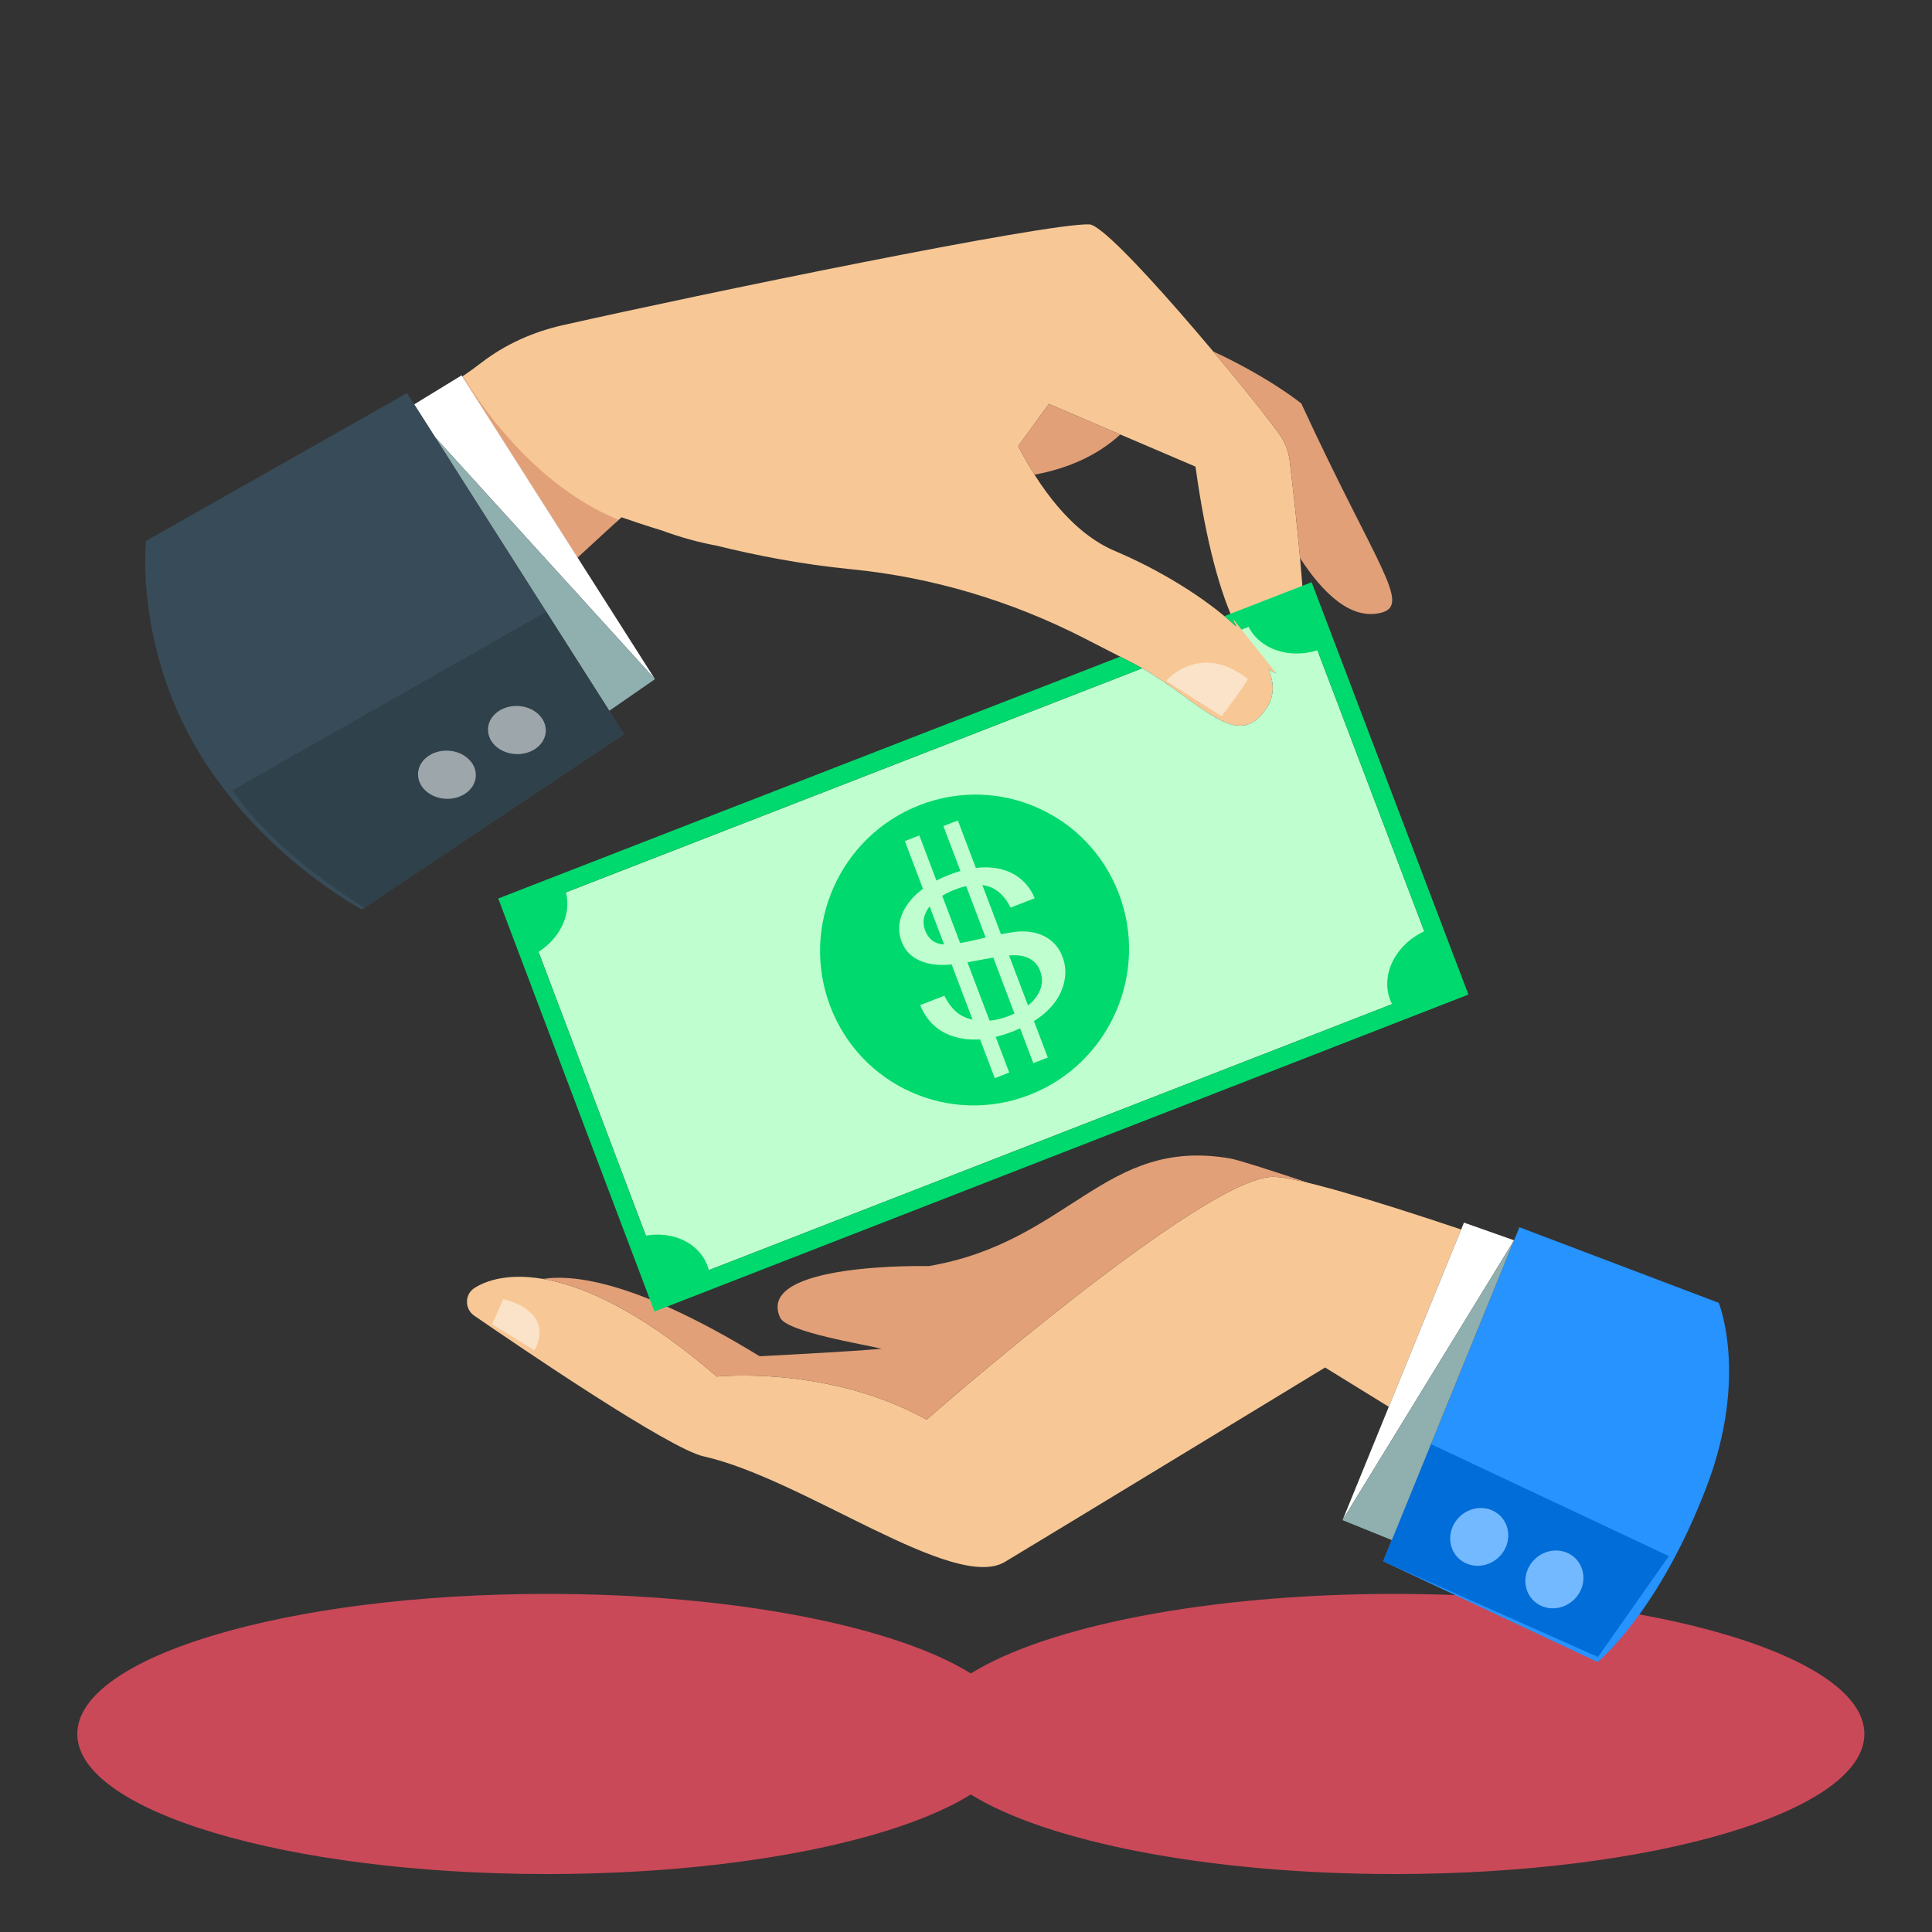 <svg id="Untitled-Page%201" viewBox="0 0 200 200" style="background-color:none" version="1.1"
	xmlns="http://www.w3.org/2000/svg" xmlns:xlink="http://www.w3.org/1999/xlink" xml:space="preserve"
	x="0px" y="0px" width="200px" height="200px">
		<rect x="0" y="0" width="200" height="200" fill="#333333" stroke="none"/>
		<path d="M 8 179.5 C 8 187.508 29.771 194 56.629 194 C 75.963 194 92.662 190.638 100.5 185.765 C 108.338 190.638 125.037 194 144.371 194 C 171.229 194 193 187.508 193 179.5 C 193 171.492 171.229 165 144.371 165 C 125.037 165 108.338 168.362 100.5 173.235 C 92.662 168.362 75.963 165 56.629 165 C 29.771 165 8 171.492 8 179.5 Z" fill="#c94958"/>
		<path d="M 143.184 161.624 L 165.385 172.049 C 165.385 172.049 171.698 166.948 176.672 153.893 C 181.021 142.479 177.927 134.871 177.927 134.871 L 157.288 127.043 L 143.184 161.624 Z" fill="#2693ff"/>
		<path d="M 143.184 161.624 L 165.42 171.531 L 172.761 161.087 L 148.13 149.495 L 143.184 161.624 Z" fill="#006dd9"/>
		<path id="baju7" d="M 156.123 158.664 C 155.971 157.029 154.507 155.899 152.854 156.14 C 151.201 156.381 149.984 157.902 150.137 159.537 C 150.289 161.172 151.753 162.302 153.406 162.061 C 155.06 161.82 156.276 160.299 156.123 158.664 L 156.123 158.664 ZM 163.904 163.063 C 163.751 161.428 162.287 160.298 160.634 160.539 C 158.98 160.78 157.764 162.301 157.917 163.936 C 158.07 165.572 159.534 166.702 161.187 166.461 C 162.841 166.22 164.057 164.698 163.904 163.063 L 163.904 163.063 Z" fill="#73b9ff"/>
		<path id="tangan1" d="M 49.108 133.34 C 48.087 133.996 48.091 135.508 49.087 136.194 C 53.928 139.527 69.283 149.965 72.818 150.757 C 83.176 153.077 98.746 164.849 104.027 161.687 C 108.119 159.237 137.173 141.564 137.173 141.564 L 143.767 145.631 L 151.257 127.276 C 141.877 124.133 134.13 121.811 131.77 121.826 C 124.516 121.871 95.922 146.962 95.922 146.962 C 85.719 141.301 74.203 142.504 74.203 142.504 C 60.407 130.608 52.251 131.32 49.108 133.34 L 49.108 133.34 ZM 59.679 57.543 L 64.347 53.55 C 65.522 53.963 66.941 54.435 68.563 54.93 C 70.476 55.638 72.354 56.147 74.184 56.486 C 78.282 57.503 83.046 58.431 88.092 58.925 C 96.543 59.752 104.722 62.227 112.185 66.04 L 117.328 68.678 C 123.986 72.113 127.981 78.211 131.154 73.252 C 131.925 72.047 131.911 70.692 131.324 69.275 C 132.832 70.293 134.086 69.978 134.651 69.509 C 135.906 68.468 134.107 52.656 133.504 47.662 C 133.385 46.67 133.001 45.714 132.378 44.859 C 128.911 40.101 114.95 23.321 112.778 23.23 C 108.395 23.048 72.441 30.461 58.226 33.671 C 55.094 34.378 52.229 35.703 49.862 37.526 C 49.208 38.029 48.541 38.515 47.856 38.972 L 59.679 57.543 L 59.679 57.543 ZM 105.401 46.178 L 108.578 41.816 L 123.758 48.305 C 124.878 56.432 126.407 61.616 127.978 64.866 C 124.748 61.834 119.923 58.946 115.426 57.042 C 110.88 55.118 107.554 50.347 105.401 46.178 L 105.401 46.178 Z" fill="#f7c896"/>
		<path id="tangan2" d="M 127.386 119.932 C 114.335 117.645 110.745 128.568 96.142 131.067 C 96.142 131.067 78.119 130.634 80.758 136.399 C 81.445 137.901 89.44 139.162 91.271 139.625 C 87.324 139.962 78.64 140.4 78.64 140.4 C 66.081 132.704 59.445 131.889 56.204 132.393 C 60.504 133.127 66.466 135.833 74.203 142.504 C 74.203 142.504 85.719 141.301 95.922 146.962 C 95.922 146.962 124.516 121.871 131.77 121.826 C 132.514 121.821 133.79 122.047 135.486 122.459 C 131.127 121.01 128.135 120.064 127.386 119.932 L 127.386 119.932 ZM 107.093 49.139 C 110.359 48.535 113.469 47.269 115.977 44.978 L 108.578 41.816 L 105.401 46.178 C 105.901 47.147 106.465 48.148 107.093 49.139 L 107.093 49.139 ZM 134.582 57.773 C 136.917 61.365 139.831 64.221 142.955 63.436 C 146.174 62.627 142.505 58.652 134.712 41.771 C 134.712 41.771 131.479 39.12 125.585 36.375 C 128.517 39.869 131.128 43.144 132.378 44.859 C 133.001 45.714 133.385 46.67 133.504 47.662 C 133.757 49.758 134.222 53.758 134.582 57.773 L 134.582 57.773 ZM 48.035 39.074 L 47.962 39.137 L 59.79 57.718 L 64.039 53.812 C 54.033 49.767 48.035 39.074 48.035 39.074 L 48.035 39.074 Z" fill="#e2a078"/>
		<path id="baju1" d="M 156.736 128.397 L 151.548 126.564 L 138.981 157.366 L 156.736 128.397 L 156.736 128.397 ZM 67.803 70.306 L 47.784 38.858 L 42.877 41.86 L 45.051 45.27 L 67.803 70.306 L 67.803 70.306 Z" fill="#ffffff"/>
		<path id="baju2" d="M 138.981 157.366 L 144.082 159.43 L 156.736 128.397 L 138.981 157.366 L 138.981 157.366 ZM 67.803 70.306 L 45.051 45.27 L 63.069 73.585 L 67.803 70.306 L 67.803 70.306 Z" fill="#90afaf"/>
		<path d="M 64.607 76 L 42.135 40.692 L 15.117 55.996 C 15.117 55.996 13.895 66.962 20.715 78.088 C 27.259 88.764 37.447 94.139 37.447 94.139 L 64.607 76 Z" fill="#374c58"/>
		<path d="M 64.607 76 L 56.543 63.331 L 24.078 81.801 C 28.56 88.503 37.761 93.978 37.761 93.978 L 64.607 76 Z" fill="#2f414b"/>
		<path id="baju8" d="M 50.529 75.754 C 50.675 77.128 52.128 78.16 53.774 78.06 C 55.42 77.96 56.636 76.765 56.49 75.392 C 56.344 74.019 54.891 72.986 53.245 73.087 C 51.599 73.187 50.383 74.381 50.529 75.754 L 50.529 75.754 ZM 43.285 80.381 C 43.431 81.754 44.883 82.787 46.53 82.687 C 48.177 82.587 49.393 81.392 49.247 80.018 C 49.101 78.644 47.648 77.612 46.001 77.712 C 44.355 77.812 43.139 79.007 43.285 80.381 L 43.285 80.381 Z" fill="#9da6aa"/>
		<path id="kuku" d="M 126.459 74.144 C 126.459 74.144 129.139 70.62 129.157 70.288 C 124.199 66.379 120.718 70.485 120.718 70.485 L 126.459 74.144 L 126.459 74.144 ZM 50.944 137.088 L 55.325 139.771 C 55.325 139.771 57.777 136.016 52.106 134.478 C 51.995 134.749 50.944 137.088 50.944 137.088 L 50.944 137.088 Z" fill="#fbe3c9"/>
		<path id="money2" d="M 54.076 94.127 L 68.872 133.241 L 149.51 101.846 L 134.66 62.791 L 128.526 65.178 L 132.141 69.715 C 131.879 69.611 131.607 69.466 131.324 69.275 C 131.911 70.692 131.925 72.047 131.154 73.252 C 128.13 77.979 124.358 72.66 118.244 69.178 L 54.076 94.127 L 54.076 94.127 Z" fill="#bfffcf"/>
		<path id="money1" d="M 102.037 97.056 L 100.016 91.727 C 99.661 91.807 99.291 91.921 98.905 92.071 C 98.388 92.272 97.931 92.492 97.535 92.73 L 99.392 97.627 C 99.869 97.548 100.408 97.436 101.01 97.292 L 102.037 97.056 L 102.037 97.056 ZM 97.73 97.77 L 96.235 93.828 L 96.107 94.002 C 95.581 94.766 95.469 95.534 95.76 96.301 C 96.032 97.02 96.494 97.482 97.142 97.679 C 97.3 97.73 97.496 97.759 97.73 97.77 L 97.73 97.77 ZM 100.149 99.621 L 102.439 105.661 C 103.093 105.603 103.763 105.436 104.454 105.167 C 104.652 105.09 104.841 105.009 105.022 104.925 L 102.823 99.129 C 102.31 99.214 101.724 99.321 101.068 99.452 L 100.149 99.621 L 100.149 99.621 ZM 104.457 98.91 L 106.422 104.09 C 106.805 103.787 107.115 103.455 107.351 103.095 C 107.902 102.257 108.012 101.389 107.679 100.51 C 107.485 99.999 107.164 99.601 106.737 99.327 C 106.311 99.053 105.763 98.908 105.099 98.882 C 104.93 98.878 104.716 98.888 104.457 98.91 L 104.457 98.91 ZM 85.94 104.155 C 89.08 112.442 98.32 116.556 106.577 113.342 C 114.832 110.128 118.974 100.807 115.83 92.525 C 112.687 84.246 103.453 80.137 95.202 83.346 C 86.949 86.556 82.802 95.871 85.94 104.155 L 85.94 104.155 ZM 98.9 107.347 C 97.174 106.863 95.958 105.759 95.257 104.051 L 97.756 103.078 C 98.235 104.011 98.791 104.675 99.411 105.057 C 99.785 105.287 100.21 105.454 100.683 105.558 L 98.515 99.84 C 97.922 99.895 97.422 99.906 97.016 99.873 C 96.111 99.803 95.342 99.571 94.705 99.168 C 94.069 98.765 93.615 98.208 93.343 97.489 C 92.858 96.21 93.044 94.928 93.922 93.652 C 94.335 93.047 94.876 92.499 95.544 92.005 L 93.672 87.068 L 95.168 86.487 L 96.937 91.153 C 97.34 90.946 97.773 90.751 98.237 90.571 C 98.641 90.414 99.037 90.28 99.425 90.17 L 97.661 85.517 L 99.156 84.935 L 101.019 89.847 C 101.384 89.803 101.74 89.783 102.088 89.788 C 103.276 89.802 104.304 90.08 105.165 90.625 C 106.026 91.17 106.676 91.962 107.117 92.982 L 104.618 93.954 C 104.033 92.789 103.272 92.058 102.314 91.753 C 102.114 91.691 101.907 91.647 101.692 91.62 L 103.625 96.717 C 104.204 96.601 104.674 96.518 105.035 96.469 C 106.252 96.325 107.291 96.489 108.153 96.942 C 109.015 97.395 109.632 98.1 109.992 99.05 C 110.356 100.009 110.379 100.99 110.08 101.996 C 109.783 103.01 109.196 103.918 108.327 104.723 C 107.948 105.073 107.517 105.399 107.033 105.701 L 108.465 109.476 L 106.969 110.058 L 105.603 106.457 C 105.363 106.566 105.114 106.671 104.856 106.771 C 104.243 107.01 103.649 107.198 103.074 107.336 L 104.475 111.029 L 102.978 111.611 L 101.455 107.593 C 100.546 107.658 99.694 107.576 98.9 107.347 L 98.9 107.347 ZM 51.576 93.014 L 53.977 99.363 L 64.998 128.499 L 67.403 134.858 L 67.748 135.768 L 152.012 102.959 L 135.779 60.272 L 134.874 60.624 L 128.763 63 L 126.75 63.781 C 127.18 64.139 127.59 64.502 127.978 64.866 C 127.84 64.581 127.701 64.282 127.565 63.967 L 128.526 65.178 L 129.254 64.893 C 130.43 67.211 133.45 68.243 136.38 67.315 L 147.441 96.406 C 144.478 97.785 142.905 100.875 143.905 103.507 C 143.963 103.66 144.028 103.809 144.101 103.952 L 73.383 131.485 C 73.343 131.329 73.292 131.174 73.234 131.021 C 72.338 128.654 69.653 127.421 66.856 127.912 L 55.745 98.54 C 57.991 97.108 59.172 94.623 58.584 92.374 L 118.244 69.178 C 117.945 69.007 117.639 68.839 117.328 68.678 L 115.96 67.975 L 57.697 90.634 L 51.576 93.014 L 51.576 93.014 Z" fill="#00d96d"/>
</svg>